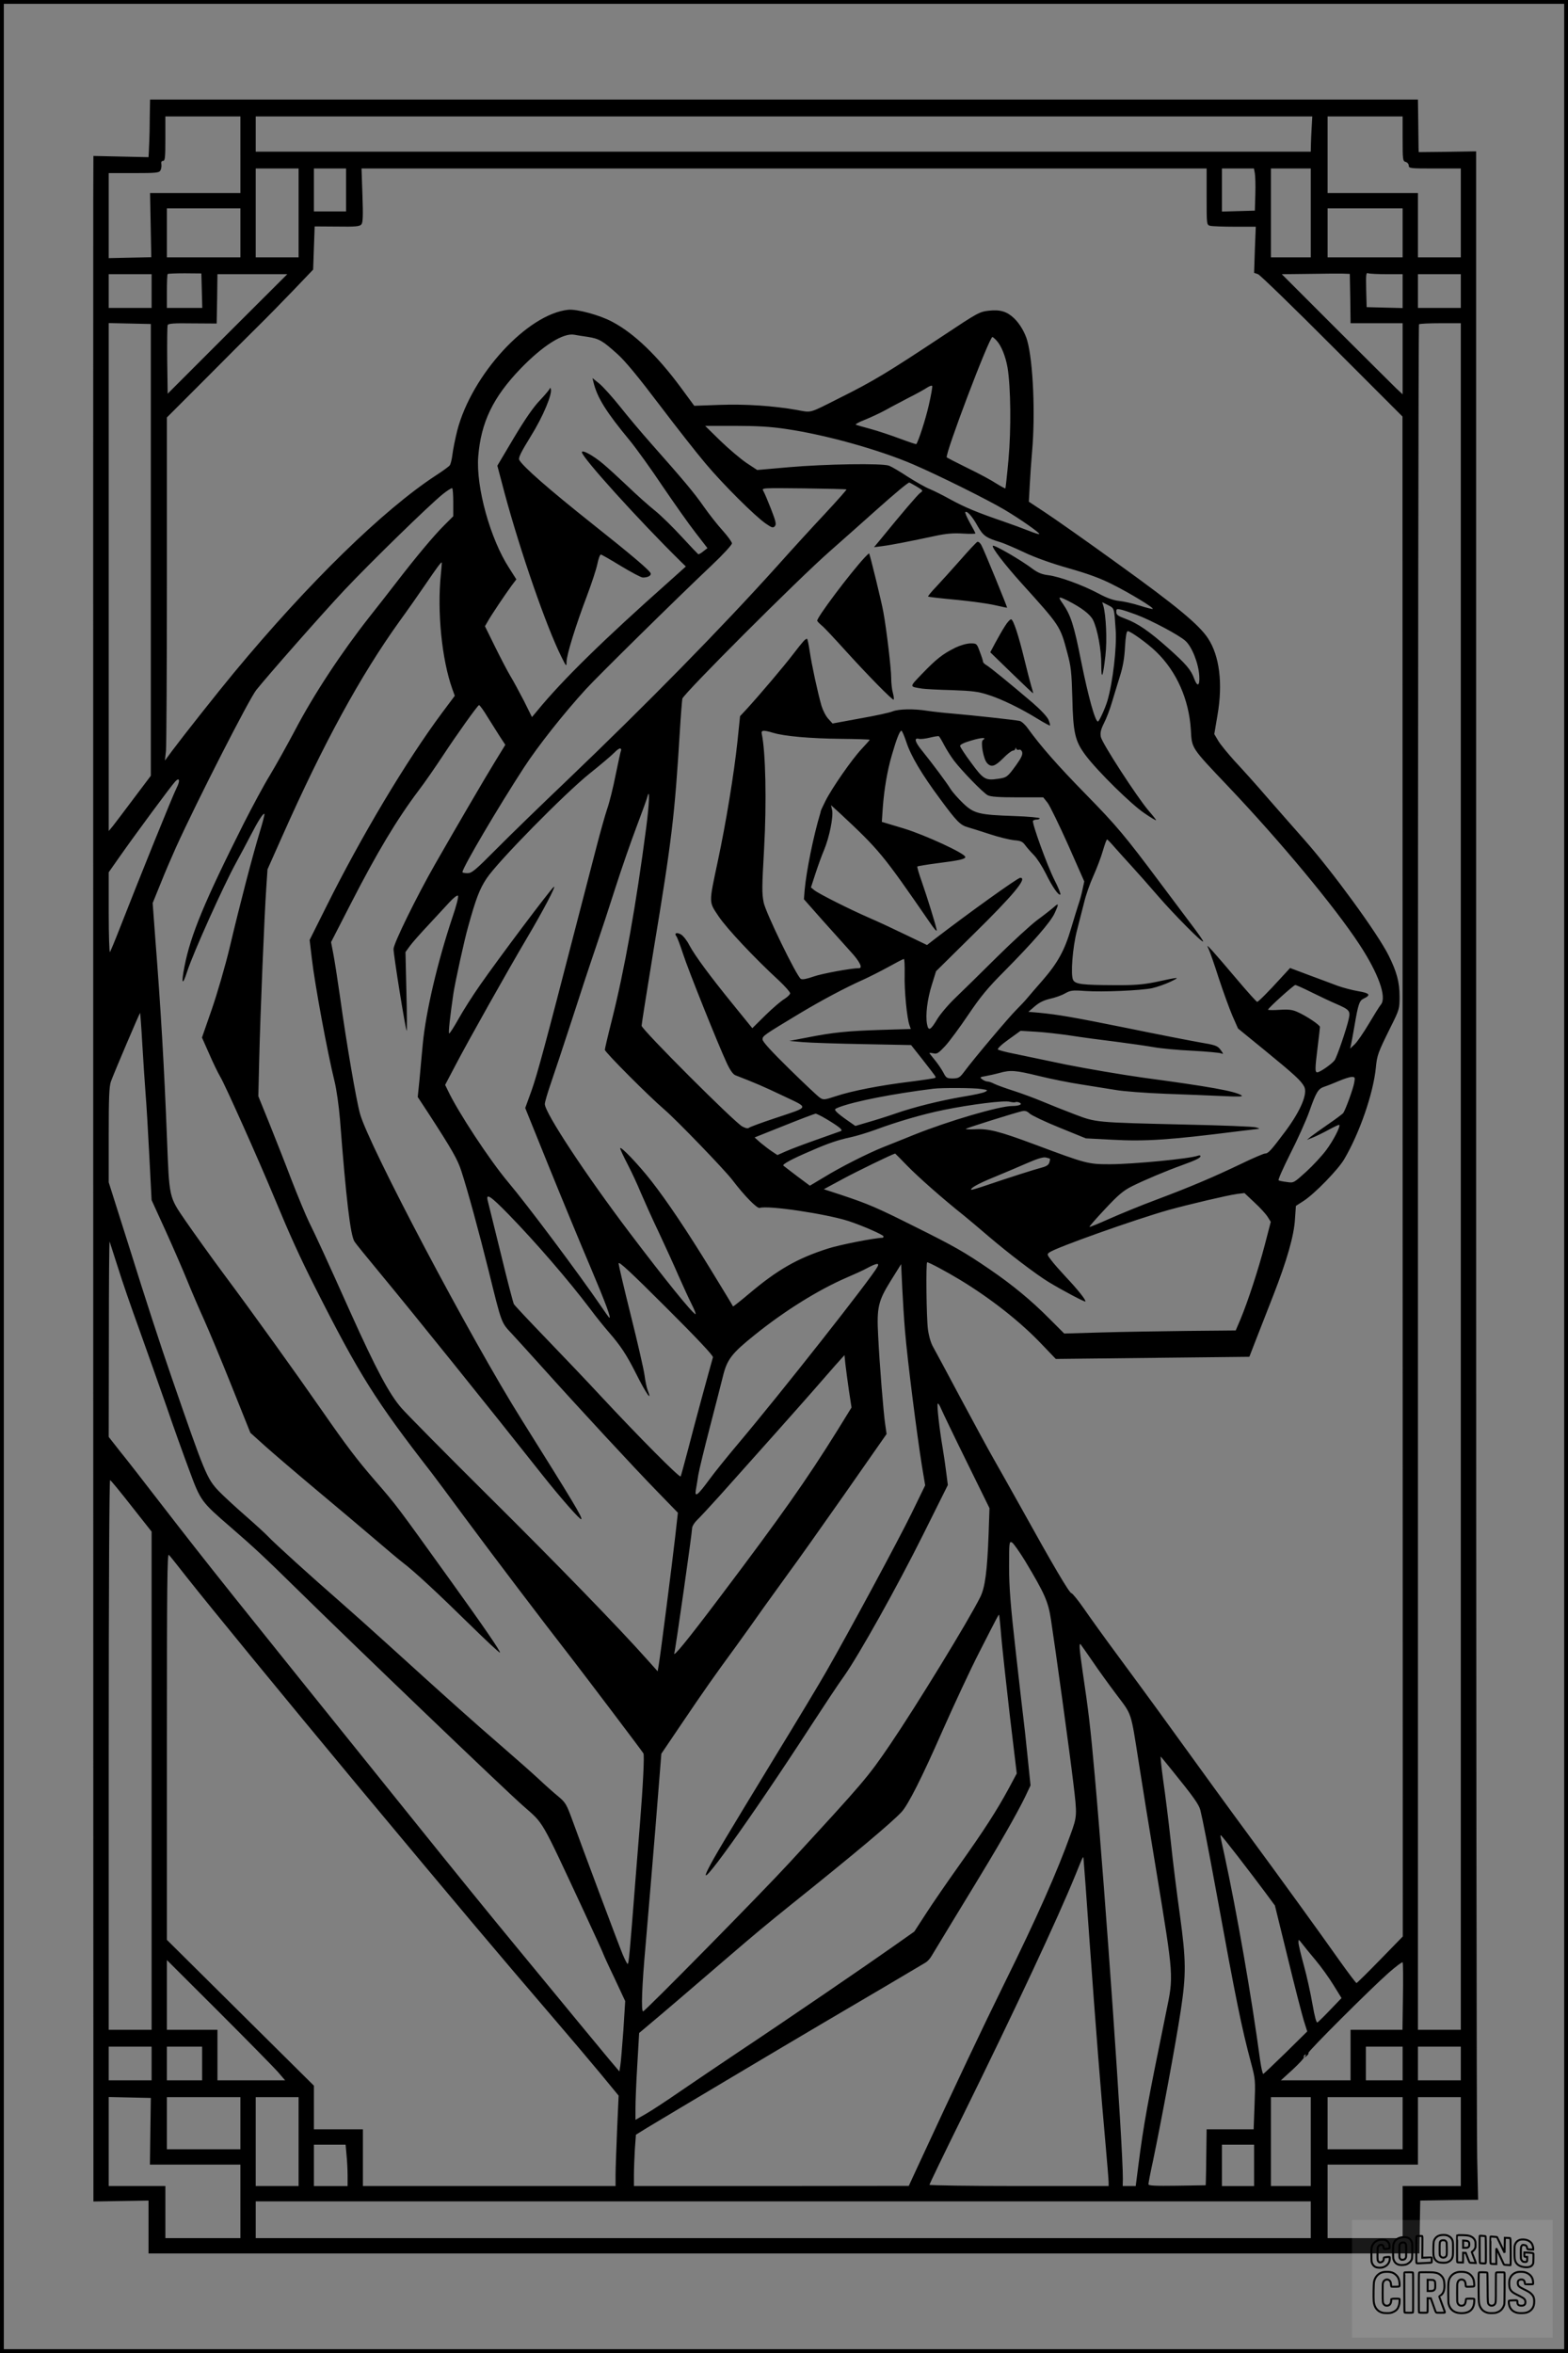 <?xml version="1.0" encoding="UTF-8"?>
<svg xmlns="http://www.w3.org/2000/svg" version="1.0" width="1024pt" height="1536pt" viewBox="0 0 1024 1536" preserveAspectRatio="xMidYMid meet">
  <rect x="0" y="0" width="1024" height="1536" fill="#808080" stroke="none"/>
  <g transform="translate(0.00 0.00) scale(1)">
    <g transform="translate(0,1536) scale(0.1,-0.1)" fill="#000000" stroke="none">
      <path d="M978 14593 c0 -65 -2 -134 -3 -153 -1 -19 -2 -51 -3 -71 l-2 -35 -180 4 -180 4 -1 -273 c-1 -279 0 -12125 1 -12742 l0 -338 180 3 180 3 0 -172 0 -173 4150 0 4150 0 2 172 3 173 189 3 189 2 -6 272 c-4 149 -7 3158 -7 6685 l0 6415 -187 -3 -188 -2 -1 29 c0 16 -1 93 -2 172 l-2 142 -4140 0 -4140 0 -2 -117z m592 -243 l0 -250 -295 0 -295 0 4 -209 4 -210 -139 -3 -139 -3 0 278 0 277 165 0 c146 0 165 2 173 18 5 9 8 27 6 40 -3 14 1 22 11 22 13 0 15 23 15 145 l0 145 245 0 245 0 0 -250z m6996 178 c-2 -40 -5 -92 -5 -115 l-1 -43 -3445 0 -3445 0 0 115 0 115 3450 0 3450 0 -4 -72z m594 -74 c0 -137 1 -146 20 -151 11 -3 20 -14 20 -24 0 -18 10 -19 170 -19 l170 0 0 -290 0 -290 -140 0 -140 0 0 210 0 210 -295 0 -295 0 0 250 0 250 245 0 245 0 0 -146z m-7210 -484 l0 -290 -140 0 -140 0 0 290 0 290 140 0 140 0 0 -290z m310 150 l0 -140 -105 0 -105 0 0 140 0 140 105 0 105 0 0 -140z m5620 -44 c0 -182 0 -184 23 -190 12 -3 84 -6 160 -6 l138 0 -6 -150 -5 -151 26 -9 c14 -6 232 -217 484 -470 l459 -459 1 -4961 1 -4961 -148 -152 c-81 -83 -151 -152 -154 -152 -4 0 -53 65 -110 145 -127 180 -395 550 -594 820 -132 179 -264 361 -605 832 -47 64 -157 215 -246 335 -89 120 -191 262 -228 316 -37 53 -73 97 -79 97 -13 0 -122 185 -327 555 -68 121 -148 265 -180 320 -32 55 -128 233 -215 395 -86 162 -168 314 -181 337 -15 26 -28 71 -34 115 -10 77 -14 438 -5 438 12 0 128 -62 217 -116 199 -121 393 -273 533 -421 l90 -94 632 7 632 7 45 116 c25 64 75 192 111 284 89 228 136 391 142 499 l6 86 51 33 c71 46 224 203 264 271 101 171 190 429 207 597 8 84 14 99 96 265 58 116 59 120 59 202 0 93 -19 162 -72 268 -72 144 -365 545 -547 751 -64 72 -174 198 -246 280 -71 83 -167 189 -212 237 -44 49 -93 108 -107 132 l-26 44 21 124 c36 207 13 387 -62 501 -59 90 -211 215 -589 487 -206 149 -421 300 -478 337 l-103 68 6 110 c3 61 10 157 15 215 22 246 7 588 -31 725 -14 52 -50 113 -86 147 -46 44 -90 58 -164 50 -62 -7 -72 -12 -299 -163 -364 -241 -456 -297 -675 -406 -208 -105 -182 -97 -282 -79 -156 27 -331 39 -503 33 l-166 -6 -89 121 c-153 207 -304 352 -446 427 -81 44 -230 84 -287 79 -267 -27 -631 -423 -726 -789 -13 -52 -27 -121 -31 -154 -4 -33 -12 -66 -18 -73 -5 -7 -46 -37 -91 -66 -345 -226 -831 -700 -1317 -1286 -107 -129 -330 -411 -404 -510 l-48 -65 7 64 c3 35 6 539 6 1120 l0 1056 250 250 c137 138 293 294 347 347 54 53 157 158 228 232 l130 136 5 141 5 141 146 -1 c122 -2 148 1 159 14 10 12 12 54 7 190 l-6 175 2760 0 2759 0 0 -184z m315 152 c3 -18 5 -80 3 -138 l-3 -105 -107 -3 -108 -3 0 141 0 140 105 0 104 0 6 -32z m365 -258 l0 -290 -130 0 -130 0 0 290 0 290 130 0 130 0 0 -290z m-6990 -130 l0 -160 -240 0 -240 0 0 160 0 160 240 0 240 0 0 -160z m7590 0 l0 -160 -245 0 -245 0 0 160 0 160 245 0 245 0 0 -160z m-7842 -377 l3 -113 -116 0 -115 0 0 108 c0 60 2 111 5 113 2 3 53 5 112 5 l108 -1 3 -112z m7500 -52 l2 -161 170 0 170 0 0 -232 0 -232 -42 39 c-23 22 -200 199 -394 392 l-353 353 172 2 c94 2 195 2 222 2 l50 -2 3 -161z m238 159 l104 0 0 -110 0 -111 -117 3 -118 3 -3 114 c-2 101 -1 113 13 107 9 -3 64 -6 121 -6z m-8066 -110 l0 -110 -140 0 -140 0 0 110 0 110 140 0 140 0 0 -110z m495 -280 l-390 -390 -3 217 c-1 120 0 223 3 231 4 10 40 13 162 11 l158 -1 3 161 2 161 228 0 228 0 -391 -390z m8055 280 l0 -110 -140 0 -140 0 0 110 0 110 140 0 140 0 0 -110z m-8555 -1690 l0 -1474 -110 -146 c-60 -80 -122 -162 -137 -181 l-28 -34 0 1658 0 1658 138 -3 137 -3 0 -1475z m8555 -1202 c0 -1476 0 -3889 0 -5363 0 -1474 0 -2773 0 -2887 l0 -208 -140 0 -140 0 0 5563 c0 3060 3 5567 7 5570 3 4 66 7 140 7 l133 0 0 -2682z m-5702 2593 c75 -12 96 -24 195 -113 51 -46 136 -149 273 -330 110 -145 245 -317 301 -383 113 -135 324 -345 394 -393 41 -28 48 -30 60 -16 10 12 5 32 -26 112 -21 53 -43 106 -50 117 -12 20 -10 20 264 17 152 -2 277 -5 279 -7 2 -2 -61 -73 -140 -158 -79 -84 -218 -236 -308 -337 -368 -409 -851 -901 -1380 -1407 -168 -160 -375 -361 -460 -447 -137 -138 -159 -156 -187 -156 -18 0 -33 3 -33 7 0 28 234 425 402 683 92 141 257 350 404 511 72 79 583 583 822 809 73 69 132 133 132 143 0 9 -27 46 -60 83 -33 36 -89 107 -124 157 -64 92 -130 170 -345 413 -63 71 -154 179 -202 240 -49 61 -109 128 -134 149 l-46 37 7 -28 c24 -100 83 -194 238 -381 43 -53 139 -186 213 -297 75 -110 171 -247 215 -303 l78 -101 -27 -21 c-14 -12 -29 -20 -33 -19 -3 2 -52 53 -108 114 -56 61 -134 138 -174 170 -40 32 -120 103 -178 159 -58 55 -130 121 -160 146 -65 55 -140 96 -140 77 1 -34 368 -440 642 -710 l37 -36 -116 -104 c-419 -372 -689 -636 -853 -836 l-36 -43 -52 105 c-30 57 -69 131 -89 163 -19 32 -64 118 -100 191 l-66 134 18 31 c22 40 115 178 156 234 l31 41 -47 74 c-123 189 -217 528 -202 727 18 224 96 387 277 575 145 150 278 234 350 221 14 -3 54 -9 88 -14z m2670 -24 c31 -33 59 -103 72 -177 21 -129 24 -403 6 -600 -9 -101 -19 -186 -20 -188 -2 -2 -29 13 -60 32 -30 20 -115 66 -188 101 -73 36 -133 67 -135 69 -15 15 277 785 298 786 3 0 15 -10 27 -23z m-443 -425 c-22 -95 -67 -232 -81 -251 -2 -2 -52 15 -111 37 -59 22 -144 50 -188 62 -44 12 -87 24 -95 27 -8 2 17 17 56 32 40 16 100 44 135 63 35 20 105 56 154 82 50 25 104 55 120 66 17 11 32 15 33 10 2 -6 -8 -63 -23 -128z m-934 -152 c262 -38 611 -136 834 -232 169 -73 481 -228 596 -296 103 -61 232 -152 226 -158 -3 -3 -33 7 -68 21 -35 14 -111 42 -169 62 -161 55 -247 90 -340 141 -47 26 -108 57 -137 69 -28 11 -93 48 -145 81 -51 34 -106 66 -122 72 -45 17 -416 11 -656 -10 l-205 -18 -70 46 c-38 26 -115 91 -170 144 l-100 98 195 0 c143 0 231 -5 331 -20z m855 -376 c43 -26 44 -27 24 -41 -17 -12 -122 -135 -258 -302 l-44 -53 54 7 c57 7 184 32 343 66 74 16 121 20 183 16 45 -3 82 -2 82 1 0 3 -16 34 -36 69 -20 36 -33 67 -30 70 11 11 47 -30 81 -92 36 -63 54 -76 150 -105 22 -7 91 -36 152 -65 71 -34 178 -72 290 -104 127 -36 210 -66 288 -106 112 -56 271 -152 263 -160 -2 -2 -40 7 -83 21 -44 14 -105 28 -135 31 -38 4 -79 18 -135 48 -105 56 -256 111 -328 120 -42 5 -68 16 -100 39 -76 58 -255 162 -263 153 -10 -9 77 -122 186 -243 253 -280 253 -279 299 -451 26 -96 29 -129 34 -298 5 -231 18 -284 87 -376 79 -105 298 -320 383 -377 42 -29 77 -50 77 -46 0 3 -22 31 -49 62 -75 88 -305 442 -312 482 -5 27 0 48 21 90 16 31 38 89 50 130 12 41 36 118 52 170 22 69 31 123 35 198 4 68 10 102 18 102 18 0 132 -82 187 -136 132 -128 213 -310 225 -509 7 -122 -1 -111 244 -369 341 -359 695 -785 856 -1030 125 -190 181 -346 141 -394 -8 -9 -43 -65 -78 -124 -35 -59 -77 -120 -93 -135 l-30 -28 6 25 c3 14 13 68 22 120 25 147 32 168 62 182 48 23 38 35 -39 48 -40 7 -100 23 -133 35 -33 12 -116 44 -185 69 l-125 47 -58 -63 c-89 -98 -150 -158 -157 -158 -4 0 -64 66 -133 148 -68 81 -141 165 -161 187 -35 37 -36 38 -23 10 8 -16 38 -102 66 -190 29 -88 69 -198 89 -245 l37 -84 173 -141 c198 -162 238 -199 259 -238 24 -46 -22 -155 -119 -287 -96 -128 -115 -150 -136 -150 -9 0 -82 -31 -162 -70 -185 -88 -319 -145 -547 -231 -100 -37 -238 -94 -308 -125 -69 -31 -128 -55 -130 -53 -2 3 44 55 102 117 87 93 119 120 177 149 78 39 225 101 326 137 88 32 120 47 120 59 0 5 -7 6 -16 3 -52 -20 -426 -56 -578 -56 -141 0 -154 4 -486 128 -236 88 -306 106 -398 100 -34 -1 -58 0 -54 3 7 7 312 102 365 115 21 5 34 1 51 -15 13 -12 101 -54 195 -92 l172 -70 171 -9 c216 -12 372 -2 823 55 65 8 126 15 135 16 8 1 -1 5 -20 10 -19 5 -226 13 -460 18 -592 14 -581 13 -725 68 -66 25 -161 63 -211 84 -50 21 -134 52 -187 69 -53 17 -108 37 -124 45 -15 8 -35 15 -44 15 -8 0 -24 6 -34 14 -18 13 -17 15 20 21 22 4 63 13 92 21 73 20 102 18 258 -20 77 -19 201 -44 275 -55 74 -12 176 -28 225 -36 50 -9 196 -20 325 -25 129 -5 298 -11 375 -15 108 -5 136 -4 122 5 -42 27 -209 57 -641 115 -143 20 -371 59 -506 86 -135 28 -288 60 -340 71 -52 10 -99 23 -103 27 -5 5 25 34 69 65 l79 57 100 -6 c55 -3 157 -15 226 -25 70 -11 203 -29 295 -40 93 -12 205 -28 250 -36 44 -8 157 -19 250 -23 93 -5 178 -13 188 -17 17 -7 17 -5 -3 23 -21 27 -31 31 -144 50 -67 12 -277 53 -467 92 -351 71 -451 88 -575 100 l-69 6 42 36 c29 25 60 40 99 49 32 7 76 22 98 35 36 20 49 22 130 16 116 -8 363 3 438 18 32 7 86 26 120 42 68 33 64 33 -98 -2 -80 -16 -134 -21 -270 -20 -207 1 -252 6 -267 34 -17 33 -4 209 25 322 14 55 35 138 47 184 11 47 38 124 60 172 22 49 50 122 62 164 12 41 24 75 28 75 3 0 25 -23 50 -52 25 -28 74 -83 110 -122 36 -39 112 -125 169 -191 108 -125 291 -309 298 -301 3 3 -35 57 -84 121 -48 64 -137 183 -198 264 -228 305 -283 371 -484 576 -186 190 -293 312 -380 432 -17 24 -41 45 -53 47 -35 7 -300 36 -428 47 -63 5 -142 14 -175 19 -86 14 -187 12 -226 -4 -19 -8 -115 -29 -213 -46 l-179 -33 -28 31 c-16 17 -35 55 -44 84 -25 87 -64 267 -77 356 -7 45 -14 82 -18 82 -11 0 -27 -18 -90 -100 -62 -81 -218 -265 -305 -360 l-42 -45 -17 -165 c-22 -207 -74 -527 -128 -780 -60 -283 -60 -264 5 -362 53 -79 232 -270 395 -420 39 -37 72 -74 72 -82 0 -8 -17 -24 -37 -37 -21 -12 -77 -60 -124 -106 l-86 -85 -125 154 c-152 187 -249 318 -287 389 -15 30 -40 61 -54 69 -28 16 -46 8 -30 -12 6 -7 25 -58 43 -113 34 -106 228 -589 285 -712 22 -48 42 -76 57 -82 131 -51 183 -73 311 -134 174 -83 179 -69 -53 -147 -85 -28 -160 -56 -167 -61 -8 -7 -22 -5 -45 7 -49 25 -658 634 -658 658 0 11 36 236 79 500 119 717 137 871 171 1426 6 102 14 196 16 209 7 31 752 777 964 963 91 80 227 201 303 269 121 108 204 177 215 179 2 0 24 -12 48 -26z m-3026 -104 l0 -90 -57 -57 c-69 -68 -189 -212 -316 -377 -51 -66 -128 -165 -172 -220 -185 -235 -366 -509 -490 -746 -51 -96 -124 -227 -162 -290 -39 -63 -115 -205 -171 -315 -256 -509 -347 -728 -387 -933 -23 -117 -14 -132 18 -32 41 125 236 557 317 705 27 50 71 131 96 180 49 95 83 149 91 142 2 -3 -12 -58 -32 -123 -45 -148 -127 -461 -195 -749 -29 -121 -82 -303 -117 -404 l-64 -184 47 -106 c25 -58 58 -126 73 -151 30 -49 253 -548 349 -780 106 -255 168 -392 271 -596 287 -568 394 -738 760 -1209 21 -27 117 -156 212 -285 176 -238 520 -692 698 -920 98 -127 461 -606 473 -626 7 -11 -3 -216 -22 -449 -6 -71 -19 -240 -30 -375 -39 -502 -44 -550 -51 -550 -4 0 -18 28 -33 63 -29 70 -266 703 -328 875 -38 104 -45 116 -92 155 -28 23 -86 74 -128 114 -42 39 -155 139 -250 221 -174 150 -356 313 -726 649 -110 100 -259 233 -330 295 -169 147 -417 371 -462 419 -19 20 -87 82 -150 137 -63 55 -140 126 -171 158 -78 82 -90 111 -307 739 -70 201 -177 530 -272 835 -29 91 -72 227 -96 303 l-44 139 0 308 c0 243 3 316 14 349 20 56 189 452 191 449 1 -2 8 -91 14 -198 6 -107 16 -251 21 -320 6 -69 17 -255 25 -414 l15 -290 89 -195 c49 -108 114 -257 144 -331 30 -74 80 -190 111 -258 30 -67 111 -260 178 -428 l123 -307 100 -90 c55 -49 206 -178 335 -286 129 -108 298 -250 375 -316 77 -66 160 -136 185 -155 74 -56 223 -194 432 -399 109 -107 200 -192 203 -189 6 6 -109 173 -319 465 -366 509 -352 491 -501 663 -114 132 -179 217 -341 450 -180 259 -459 647 -644 895 -86 116 -197 271 -248 345 -110 161 -106 143 -122 550 -18 460 -40 836 -76 1295 l-17 230 52 128 c28 71 74 177 100 235 141 310 476 965 524 1027 74 93 434 502 578 655 168 178 549 550 639 623 30 24 58 42 63 40 4 -2 7 -44 7 -93z m-81 -470 c-25 -242 6 -555 75 -748 l16 -44 -83 -111 c-235 -316 -528 -807 -756 -1265 l-109 -218 14 -118 c19 -168 102 -616 149 -806 13 -53 28 -161 35 -245 40 -518 68 -758 95 -800 7 -12 84 -106 170 -210 213 -257 704 -867 1056 -1312 119 -150 248 -297 255 -290 10 9 -57 119 -391 652 -329 524 -999 1792 -1054 1995 -25 90 -89 463 -130 760 -17 118 -37 248 -45 287 l-14 73 132 257 c169 329 297 543 440 733 40 52 110 154 157 225 92 140 227 329 237 332 4 2 30 -34 57 -79 28 -45 65 -103 82 -130 l33 -50 -68 -111 c-63 -102 -252 -426 -390 -667 -120 -210 -272 -519 -272 -555 0 -39 78 -527 86 -534 2 -3 2 112 -2 255 l-6 259 29 40 c16 22 70 83 119 135 49 53 111 120 138 149 27 30 52 49 57 44 5 -5 -11 -68 -37 -143 -98 -294 -173 -615 -193 -825 -6 -60 -15 -163 -21 -228 l-12 -118 69 -105 c157 -242 191 -302 216 -379 42 -129 114 -393 178 -650 87 -352 81 -336 153 -413 34 -37 127 -139 206 -227 220 -245 599 -655 746 -805 l131 -135 -18 -160 c-21 -184 -96 -769 -107 -833 l-7 -42 -69 77 c-173 195 -584 619 -1037 1068 -272 270 -526 527 -566 572 -80 91 -166 252 -334 625 -150 335 -230 509 -271 591 -21 43 -72 166 -114 274 -41 108 -107 275 -146 372 l-71 175 6 246 c7 293 34 947 46 1115 l8 120 98 220 c268 603 507 1041 763 1398 49 67 124 174 167 237 77 113 106 153 110 148 1 -2 -2 -37 -6 -78z m4094 -171 c92 -47 146 -89 165 -126 29 -58 55 -197 54 -293 0 -106 11 -81 27 60 12 101 4 266 -14 327 l-7 22 38 -19 c42 -22 40 -15 50 -162 8 -115 -19 -344 -54 -463 -15 -50 -54 -135 -62 -135 -18 0 -63 163 -109 391 -48 242 -68 303 -122 381 -32 45 -27 47 34 17z m449 -92 c100 -38 278 -133 319 -170 43 -38 86 -147 91 -229 4 -66 -12 -75 -33 -19 -21 59 -54 97 -172 202 -124 110 -199 161 -278 190 -48 18 -59 26 -59 44 0 21 3 22 33 15 17 -4 62 -19 99 -33z m-2372 -771 c73 -22 242 -37 442 -39 104 -1 188 -4 188 -6 0 -2 -24 -29 -53 -60 -63 -67 -192 -252 -236 -339 -17 -34 -31 -64 -31 -67 0 -3 -2 -10 -4 -17 -44 -146 -90 -375 -101 -496 l-5 -62 122 -138 c67 -75 151 -168 185 -206 57 -62 79 -106 53 -106 -50 0 -246 -36 -298 -55 -43 -15 -71 -21 -82 -15 -26 14 -232 437 -243 500 -12 63 -11 98 3 350 17 303 10 631 -15 748 -6 26 9 28 75 8z m868 -57 c29 -91 100 -211 221 -374 109 -148 132 -171 181 -185 19 -5 84 -26 143 -45 60 -20 132 -37 160 -40 43 -3 55 -9 72 -32 11 -15 36 -44 56 -64 20 -20 55 -74 78 -120 43 -88 85 -148 96 -138 3 4 -14 47 -39 95 -47 93 -148 372 -140 386 3 4 14 8 25 8 10 0 19 4 19 8 0 5 -75 12 -167 15 -232 8 -263 16 -335 85 -32 31 -68 72 -80 91 -24 40 -119 167 -185 249 -48 58 -56 88 -22 79 11 -3 44 1 72 8 28 7 55 11 58 9 4 -2 19 -27 34 -56 15 -29 44 -75 65 -103 52 -68 189 -209 220 -226 19 -10 69 -14 194 -14 l169 0 28 -35 c15 -19 75 -143 134 -274 l106 -240 -12 -55 c-6 -30 -18 -73 -26 -95 -8 -23 -29 -93 -48 -156 -42 -143 -87 -225 -185 -338 -42 -48 -87 -100 -101 -117 -13 -16 -45 -50 -70 -75 -48 -47 -279 -321 -339 -402 -32 -43 -39 -47 -77 -48 -39 0 -44 3 -62 38 -11 21 -36 58 -55 81 -20 24 -36 45 -36 47 0 2 12 1 26 -2 22 -6 33 1 76 47 27 29 95 121 151 204 81 120 128 177 237 286 185 187 301 320 327 377 29 63 28 70 -4 41 -16 -14 -64 -52 -108 -84 -44 -33 -164 -143 -267 -245 -103 -102 -224 -221 -270 -265 -46 -44 -99 -107 -118 -139 -43 -72 -57 -79 -66 -31 -11 59 2 164 32 258 l27 87 237 234 c269 264 362 376 313 376 -17 0 -336 -229 -564 -404 l-45 -35 -135 65 c-74 36 -181 86 -239 111 -129 56 -332 158 -362 182 l-22 18 29 89 c16 49 41 119 57 156 34 82 62 218 52 261 l-7 31 54 -49 c262 -244 284 -271 588 -712 33 -49 51 -69 48 -53 -7 37 -61 211 -98 317 -18 51 -31 95 -28 97 2 2 61 12 130 21 143 18 184 27 183 41 -1 23 -264 144 -402 186 l-143 43 6 90 c9 122 29 243 60 348 30 104 51 157 62 157 4 0 18 -32 31 -71z m501 10 c-17 -10 3 -124 27 -150 27 -30 51 -23 105 31 27 28 56 50 64 50 8 0 15 6 16 13 0 9 2 9 5 0 3 -7 11 -10 19 -7 7 3 16 -3 20 -15 5 -16 -5 -38 -38 -84 -57 -79 -62 -83 -120 -91 -81 -12 -95 -4 -174 104 -40 53 -73 104 -73 111 0 9 28 22 73 35 67 20 105 22 76 3z m-2363 -68 c-3 -4 -18 -75 -35 -157 -16 -82 -41 -183 -56 -225 -14 -42 -45 -152 -69 -245 -24 -93 -85 -329 -136 -524 -196 -758 -250 -960 -289 -1070 l-41 -113 156 -386 c86 -212 208 -507 271 -655 99 -234 140 -344 120 -326 -3 3 -27 36 -53 75 -147 214 -477 656 -607 810 -120 143 -326 456 -392 596 l-18 37 70 133 c77 148 343 621 464 825 106 179 197 352 175 334 -23 -18 -361 -468 -480 -639 -48 -68 -112 -169 -142 -223 -31 -55 -58 -97 -61 -94 -6 5 7 116 28 261 12 77 71 348 96 435 51 185 76 249 121 316 72 109 510 554 672 684 74 59 148 122 164 139 16 17 33 28 38 25 4 -3 6 -9 4 -13z m-2902 -243 c-25 -48 -241 -583 -372 -918 -31 -80 -60 -149 -64 -155 -4 -5 -8 110 -8 256 l0 265 73 104 c91 130 332 457 361 488 28 31 34 7 10 -40z m3066 -261 c-66 -507 -142 -930 -225 -1259 -25 -98 -45 -184 -45 -191 0 -15 287 -303 390 -391 79 -68 392 -392 443 -459 79 -104 161 -187 178 -182 55 18 435 -39 581 -86 91 -30 228 -90 228 -100 0 -5 -3 -9 -7 -9 -52 -1 -282 -46 -358 -71 -197 -63 -327 -137 -513 -294 -57 -48 -104 -85 -105 -83 -9 17 -48 81 -147 243 -152 248 -282 442 -385 574 -85 109 -205 234 -205 215 0 -6 22 -53 49 -105 27 -52 65 -134 85 -183 21 -49 73 -166 118 -260 44 -94 103 -223 130 -286 28 -63 66 -146 85 -184 19 -37 30 -67 25 -65 -24 10 -201 229 -428 529 -291 384 -556 787 -556 843 0 12 18 74 40 137 22 63 83 248 136 410 52 162 122 374 155 470 33 96 92 275 131 398 39 122 101 300 137 395 36 95 68 183 71 197 17 63 12 -50 -8 -203z m1688 -959 c-3 -103 15 -288 32 -332 l8 -23 -196 -6 c-217 -7 -310 -16 -482 -50 l-115 -22 90 -8 c50 -4 228 -10 397 -13 l308 -6 72 -91 c95 -122 92 -117 85 -123 -3 -3 -76 -14 -162 -25 -198 -24 -386 -61 -487 -95 -74 -24 -80 -25 -103 -10 -14 9 -103 93 -200 188 -118 116 -175 178 -175 193 0 23 6 27 245 171 142 85 296 167 415 220 35 16 107 52 160 81 52 29 98 53 103 53 4 0 6 -46 5 -102z m2660 -117 c53 -26 126 -61 162 -76 83 -36 90 -45 78 -97 -14 -64 -77 -248 -92 -269 -16 -23 -96 -79 -113 -79 -16 0 -16 19 2 165 8 65 15 124 15 131 0 13 -88 72 -147 98 -33 15 -58 18 -118 14 -41 -3 -74 -2 -74 1 2 12 168 161 178 161 6 0 55 -22 109 -49z m276 -588 c-6 -38 -57 -178 -72 -199 -4 -5 -47 -38 -97 -72 -49 -34 -101 -71 -115 -82 l-25 -21 40 16 c22 9 69 32 104 51 35 19 65 33 67 31 10 -9 -40 -105 -86 -166 -27 -36 -85 -99 -130 -140 -81 -73 -81 -74 -126 -67 -25 3 -50 8 -54 11 -5 3 30 81 76 173 47 92 103 216 124 275 46 130 58 150 101 164 19 6 61 23 94 37 33 14 70 26 83 26 21 0 22 -3 16 -37z m-2434 -42 c41 -6 43 -8 24 -18 -11 -7 -76 -21 -145 -32 -146 -25 -319 -67 -444 -111 -49 -17 -128 -42 -174 -55 l-85 -25 -53 37 c-29 20 -60 44 -69 54 -16 17 -15 19 12 30 100 39 353 89 619 122 54 7 269 6 315 -2z m221 -86 c4 3 14 2 23 -1 29 -11 5 -24 -45 -24 -83 0 -416 -98 -638 -187 -75 -30 -168 -68 -207 -83 -99 -40 -274 -128 -383 -195 l-92 -55 -82 61 c-45 34 -86 66 -91 70 -9 8 54 43 179 96 111 49 179 72 259 89 38 8 110 30 160 48 142 53 309 102 451 131 179 36 393 63 429 53 16 -4 32 -5 37 -3z m-1234 -110 c88 -53 111 -73 93 -79 -8 -3 -78 -28 -155 -55 -77 -27 -167 -61 -199 -75 l-59 -26 -36 24 c-20 13 -53 39 -75 57 l-38 34 193 77 c107 43 199 78 206 78 6 0 38 -16 70 -35z m529 -306 c71 -73 233 -216 369 -324 27 -22 101 -84 165 -139 128 -109 306 -245 390 -296 93 -56 233 -130 238 -126 7 7 -52 81 -128 161 -36 39 -79 87 -95 109 -28 36 -28 39 -11 51 42 31 557 214 776 276 133 37 385 96 448 105 l49 6 66 -62 c37 -34 75 -76 86 -94 l20 -32 -39 -150 c-43 -164 -110 -368 -158 -484 l-32 -75 -317 -3 c-175 -2 -427 -6 -561 -10 l-242 -7 -98 98 c-116 117 -238 218 -387 320 -170 116 -232 151 -489 279 -252 126 -303 148 -483 208 l-113 37 128 69 c93 50 311 156 338 164 1 0 37 -37 80 -81z m931 47 c1 -1 0 -12 -4 -24 -4 -15 -17 -25 -47 -33 -50 -13 -225 -69 -360 -115 -55 -19 -101 -32 -103 -31 -9 10 44 40 147 82 63 26 160 67 215 91 68 30 108 42 125 38 14 -3 26 -7 27 -8z m-3536 -363 c178 -183 390 -428 533 -617 37 -50 92 -118 121 -151 79 -91 117 -149 178 -270 67 -134 110 -194 76 -108 -6 15 -15 59 -20 97 -5 37 -45 212 -89 388 -44 176 -80 329 -80 341 0 16 81 -59 310 -288 197 -196 309 -315 306 -325 -24 -84 -125 -454 -161 -596 -26 -98 -48 -180 -50 -182 -8 -9 -274 259 -520 523 -87 94 -249 264 -359 378 -110 114 -205 215 -210 224 -5 9 -44 158 -86 332 -43 174 -81 328 -85 344 -13 51 19 30 136 -90z m-2552 -343 c26 -85 90 -270 141 -410 50 -140 130 -365 177 -500 46 -135 114 -324 150 -420 73 -198 77 -203 268 -368 157 -136 216 -191 430 -401 366 -360 1360 -1313 1480 -1418 140 -124 110 -72 396 -685 71 -153 129 -280 129 -283 0 -2 32 -73 72 -156 l71 -152 -12 -191 c-8 -105 -16 -208 -20 -230 l-6 -38 -66 78 c-59 71 -239 288 -614 744 -162 196 -396 484 -675 831 -1223 1519 -1319 1639 -1644 2059 -104 135 -222 287 -263 337 l-73 93 1 642 c0 354 2 639 5 633 2 -5 26 -80 53 -165z m4961 0 c-39 -73 -630 -823 -910 -1155 -70 -83 -155 -188 -189 -235 -74 -101 -95 -117 -87 -68 3 18 11 62 16 98 6 36 40 175 75 310 35 135 74 286 86 335 27 111 57 150 208 271 196 158 417 295 600 374 47 20 109 48 136 63 62 33 80 34 65 7z m180 -415 c17 -202 77 -672 111 -886 l21 -125 -90 -185 c-86 -175 -401 -760 -555 -1029 -39 -69 -193 -325 -343 -570 -313 -514 -391 -644 -429 -720 -99 -197 279 330 676 942 82 126 176 268 211 316 98 139 345 580 518 927 l160 321 -10 78 c-5 43 -16 117 -24 165 -21 123 -39 282 -32 288 3 4 13 -11 22 -33 9 -21 83 -176 166 -344 l150 -305 -6 -175 c-9 -236 -23 -343 -54 -405 -76 -153 -416 -708 -587 -960 -149 -219 -170 -243 -660 -775 -180 -196 -943 -970 -955 -970 -14 0 -8 165 16 430 13 151 42 495 64 763 l39 489 136 201 c142 210 205 300 353 502 48 66 130 181 182 255 53 74 128 178 166 230 39 52 198 276 353 497 l281 402 -9 63 c-11 71 -37 391 -46 578 -10 185 0 227 82 359 l68 109 7 -151 c4 -84 12 -210 18 -282z m-366 -392 l17 -111 -92 -149 c-201 -323 -367 -558 -767 -1088 -217 -288 -311 -402 -298 -365 7 20 116 786 116 815 0 11 14 34 31 51 17 16 84 88 148 159 215 240 525 588 609 684 46 53 111 127 145 166 l62 69 6 -59 c4 -33 14 -110 23 -172z m-4685 -755 l131 -166 0 -1626 0 -1626 -140 0 -140 0 0 1796 c0 1102 4 1794 9 1792 5 -1 68 -78 140 -170z m5837 -360 c127 -212 149 -262 167 -378 27 -174 123 -870 146 -1065 26 -216 26 -220 -18 -341 -86 -240 -218 -539 -433 -974 -145 -294 -310 -643 -569 -1202 l-54 -117 -897 -1 -898 0 0 73 c0 39 3 115 6 167 l7 95 71 44 c107 65 925 552 1136 676 256 150 661 389 685 404 12 7 28 25 37 40 8 14 72 118 140 231 241 395 265 436 348 580 46 80 101 181 122 225 l38 80 -20 195 c-11 107 -22 211 -25 230 -3 19 -25 215 -50 435 -36 316 -45 435 -45 568 0 161 1 167 19 158 10 -6 49 -61 87 -123z m-5481 -98 c166 -210 637 -784 1120 -1365 667 -800 903 -1080 1284 -1524 97 -113 231 -271 299 -353 l122 -148 -10 -222 c-5 -123 -10 -256 -10 -295 l0 -73 -825 0 -825 0 0 185 0 185 -160 0 -160 0 0 142 0 143 -480 476 -480 476 0 1264 c0 1060 2 1261 13 1249 8 -8 58 -71 112 -140z m5324 -395 c7 -77 32 -309 56 -516 l45 -376 -53 -99 c-77 -142 -160 -271 -322 -499 -79 -111 -177 -253 -218 -317 l-76 -117 -139 -98 c-167 -118 -692 -477 -1002 -683 -124 -83 -297 -200 -385 -260 -88 -61 -190 -128 -227 -149 l-68 -39 0 76 c0 42 5 170 12 284 l12 207 69 58 c83 69 322 274 508 434 190 163 244 208 419 349 411 329 654 533 718 602 43 47 132 222 268 532 76 171 182 399 237 506 130 255 129 252 132 248 1 -2 8 -66 14 -143z m596 -160 c37 -55 108 -153 157 -218 101 -134 92 -106 144 -437 19 -124 70 -441 114 -705 117 -712 115 -690 65 -933 -121 -591 -146 -726 -181 -999 l-17 -133 -42 0 -43 0 1 47 c1 208 -114 1853 -183 2627 -29 324 -41 425 -81 693 -21 145 -23 182 -11 168 5 -6 39 -55 77 -110z m522 -715 c136 -168 172 -218 182 -256 16 -65 47 -224 106 -544 127 -697 163 -874 225 -1106 29 -108 29 -116 23 -273 l-6 -161 -154 0 -153 0 -2 -152 c-1 -84 -2 -166 -3 -183 l-1 -30 -187 -3 c-144 -2 -187 0 -187 10 0 7 13 76 30 153 57 274 148 763 181 980 36 238 35 327 -5 620 -20 143 -48 365 -61 493 -14 129 -36 305 -49 393 -12 88 -19 156 -15 152 4 -4 38 -46 76 -93z m426 -557 c59 -76 137 -179 175 -230 l68 -92 83 -338 c45 -186 93 -371 105 -411 l23 -73 -139 -137 c-77 -75 -143 -138 -148 -140 -4 -2 -13 37 -20 85 -57 423 -153 971 -234 1346 -28 126 -28 127 -23 127 2 0 52 -62 110 -137z m-968 -548 c40 -563 76 -1013 105 -1333 11 -123 20 -234 20 -248 l0 -24 -585 0 c-322 0 -585 4 -585 8 0 5 96 204 214 443 349 708 625 1299 739 1579 56 138 51 129 54 95 2 -16 19 -250 38 -520z m1476 -130 c37 -44 90 -118 118 -164 l52 -84 -73 -76 c-40 -42 -78 -79 -84 -83 -7 -5 -18 35 -33 120 -12 70 -37 184 -56 252 -19 69 -35 136 -35 149 0 23 0 23 22 -5 12 -16 52 -65 89 -109z m-6779 -727 l50 -58 -221 0 -221 0 0 165 0 165 -165 0 -165 0 0 227 0 228 336 -335 c184 -184 358 -361 386 -392z m7350 488 l-3 -216 -169 0 -170 0 0 -165 0 -165 -227 0 -228 0 78 71 c42 39 75 75 72 79 -3 5 0 12 6 16 8 5 9 3 4 -7 -8 -12 -6 -12 8 0 9 7 15 16 12 20 -5 9 405 418 525 524 47 41 87 71 90 67 3 -4 4 -105 2 -224z m-8172 -436 l0 -110 -140 0 -140 0 0 110 0 110 140 0 140 0 0 -110z m330 0 l0 -110 -115 0 -115 0 0 110 0 110 115 0 115 0 0 -110z m7840 0 l0 -110 -120 0 -120 0 0 110 0 110 120 0 120 0 0 -110z m380 0 l0 -110 -140 0 -140 0 0 110 0 110 140 0 140 0 0 -110z m-8558 -442 l-3 -218 296 0 295 0 0 -240 0 -240 -245 0 -245 0 0 170 0 170 -185 0 -185 0 0 290 0 291 138 -3 137 -3 -3 -217z m588 52 l0 -170 -240 0 -240 0 0 170 0 170 240 0 240 0 0 -170z m380 -120 l0 -290 -140 0 -140 0 0 290 0 290 140 0 140 0 0 -290z m6610 0 l0 -290 -130 0 -130 0 0 290 0 290 130 0 130 0 0 -290z m600 120 l0 -170 -245 0 -245 0 0 170 0 170 245 0 245 0 0 -170z m380 -120 l0 -290 -190 0 -190 0 0 -170 0 -170 -245 0 -245 0 0 240 0 240 295 0 295 0 0 220 0 220 140 0 140 0 0 -290z m-7277 -87 c4 -38 7 -98 7 -135 l0 -68 -110 0 -110 0 0 135 0 135 104 0 103 0 6 -67z m5927 -68 l0 -135 -105 0 -105 0 0 135 0 135 105 0 105 0 0 -135z m370 -355 l0 -120 -3445 0 -3445 0 0 120 0 120 3445 0 3445 0 0 -120z"></path>
      <path d="M3591 12825 c-1 -6 -29 -40 -63 -76 -43 -44 -97 -122 -172 -247 l-108 -182 47 -178 c104 -385 272 -870 370 -1067 33 -67 35 -69 35 -35 0 44 60 238 133 430 30 80 61 173 68 208 7 34 17 62 23 62 5 0 64 -34 131 -75 68 -41 132 -75 143 -75 30 0 52 10 52 25 0 16 -118 116 -380 324 -286 227 -456 376 -479 419 -7 13 11 50 74 152 82 131 144 281 132 312 -3 7 -6 8 -6 3z"></path>
      <path d="M6383 11823 c-6 -2 -55 -54 -109 -116 -55 -62 -125 -140 -158 -175 -33 -34 -57 -64 -55 -66 2 -3 83 -12 179 -21 96 -9 211 -25 255 -35 44 -10 81 -18 82 -17 2 3 -152 381 -168 408 -7 14 -19 24 -26 22z"></path>
      <path d="M5648 11722 c-96 -103 -320 -401 -311 -415 4 -7 17 -20 29 -30 13 -9 78 -79 147 -155 152 -168 317 -336 323 -329 3 3 1 22 -5 44 -6 21 -11 65 -11 98 0 60 -30 314 -51 429 -10 59 -88 378 -93 383 -1 2 -14 -10 -28 -25z"></path>
      <path d="M6563 11273 c-17 -26 -45 -76 -63 -109 l-33 -62 139 -135 c76 -74 140 -134 141 -133 1 1 -4 22 -12 46 -7 25 -28 104 -45 175 -38 156 -71 257 -86 262 -6 2 -25 -18 -41 -44z"></path>
      <path d="M6237 11131 c-82 -41 -121 -72 -213 -167 -88 -92 -87 -85 -3 -99 20 -3 107 -8 195 -10 134 -5 171 -9 238 -31 89 -28 215 -90 325 -158 41 -25 76 -44 78 -42 2 2 -2 19 -10 38 -9 20 -50 64 -103 110 -143 122 -284 237 -305 248 -10 6 -19 15 -19 20 0 5 -9 34 -21 65 -20 55 -21 55 -62 55 -26 -1 -65 -12 -100 -29z"></path>
    </g>
  </g>
  <rect x="0.0" y="0.0" width="1024.0" height="1536.0" fill="none" stroke="black" stroke-width="5"></rect>
  <g transform="translate(882.93 1449.20) scale(0.128)" opacity="1.0">
    <rect x="0" y="0" width="1024.0" height="600.0" fill="white" fill-opacity="0.1"></rect>
    <g transform="translate(0,650) scale(0.1,-0.1)" stroke="none">
      <path fill="none" stroke="#000000" stroke-width="100" d="M4491 5720 c-164 -43 -269 -147 -319 -315 -19 -65 -29 -577 -13 -693 25 -190 116 -310 276 -367 63 -23 284 -32 370 -16 122 22 249 110 294 205 51 104 56 150 56 496 0 341 -4 385 -48 478 -46 100 -156 184 -282 217 -83 21 -241 19 -334 -5z m270 -273 c19 -12 43 -40 54 -62 18 -37 20 -64 23 -320 5 -339 -1 -384 -56 -436 -87 -82 -235 -56 -289 51 -22 43 -23 53 -23 335 0 314 7 370 52 412 34 32 66 42 139 42 53 1 73 -4 100 -22z"></path>
      <path fill="none" stroke="#000000" stroke-width="100" d="M5367 5723 c-4 -3 -7 -311 -7 -683 0 -618 1 -679 17 -691 12 -10 51 -14 152 -14 l136 0 3 248 2 248 67 -3 67 -3 34 -85 c18 -47 58 -152 89 -235 30 -82 63 -158 73 -168 14 -15 40 -19 165 -24 l148 -6 -5 34 c-4 19 -49 143 -102 276 -53 133 -96 246 -96 251 0 6 15 19 33 31 53 33 104 92 134 156 27 57 28 67 27 195 0 115 -4 144 -23 193 -31 80 -76 135 -148 183 -83 56 -166 82 -303 94 -129 11 -453 14 -463 3z m541 -300 c55 -27 77 -73 77 -163 0 -61 -4 -82 -23 -111 -34 -55 -73 -69 -191 -69 l-101 0 0 187 0 186 101 -6 c66 -4 114 -12 137 -24z"></path>
      <path fill="none" stroke="#000000" stroke-width="100" d="M6514 5685 c-4 -9 -5 -320 -2 -690 3 -511 7 -678 16 -687 19 -19 273 -30 291 -13 11 11 13 126 12 675 -1 364 -6 672 -11 685 -11 28 -27 31 -187 40 -99 6 -114 5 -119 -10z"></path>
      <path fill="none" stroke="#000000" stroke-width="100" d="M3355 5683 c-27 -3 -55 -9 -62 -15 -10 -8 -13 -150 -13 -683 0 -592 2 -674 15 -685 12 -10 52 -11 173 -6 362 15 578 29 590 38 8 7 12 46 12 129 0 108 -2 119 -20 129 -11 6 -24 9 -28 7 -4 -3 -103 -8 -221 -12 l-214 -7 5 545 c4 384 2 549 -5 556 -11 11 -120 12 -232 4z"></path>
      <path fill="none" stroke="#000000" stroke-width="100" d="M7067 5654 c-4 -4 -7 -310 -7 -680 0 -625 1 -673 18 -692 15 -18 31 -21 152 -24 l134 -3 -3 400 c-2 277 1 397 8 390 11 -11 153 -311 251 -530 96 -215 128 -281 142 -292 7 -6 82 -14 165 -17 l153 -7 11 28 c14 34 3 1333 -11 1347 -5 5 -70 11 -144 14 l-136 5 -1 -54 c-1 -30 -5 -200 -8 -379 l-6 -325 -73 150 c-40 83 -123 256 -184 385 -61 129 -117 242 -125 252 -11 12 -40 18 -121 22 -59 4 -130 9 -157 12 -28 3 -54 2 -58 -2z"></path>
      <path fill="none" stroke="#000000" stroke-width="100" d="M2507 5614 c-220 -49 -342 -159 -394 -357 -24 -91 -24 -641 0 -740 57 -233 232 -339 510 -310 56 6 127 21 158 33 76 29 187 114 226 174 64 95 67 114 71 505 2 232 -1 371 -8 404 -27 126 -116 235 -228 278 -74 29 -236 35 -335 13z m191 -281 c15 -11 36 -35 47 -54 19 -32 20 -52 20 -349 0 -309 0 -316 -23 -362 -31 -62 -75 -89 -155 -95 -53 -4 -67 -2 -97 19 -19 13 -44 41 -55 63 -19 37 -20 60 -20 350 0 337 2 351 60 405 54 51 169 63 223 23z"></path>
      <path fill="none" stroke="#000000" stroke-width="100" d="M8568 5491 c-133 -43 -219 -134 -262 -280 -13 -45 -16 -107 -16 -343 0 -320 9 -395 60 -506 73 -156 258 -255 506 -269 191 -11 324 47 376 165 19 42 22 70 26 288 4 209 3 242 -11 256 -19 18 -186 38 -347 41 l-105 2 -3 -95 c-1 -52 2 -102 7 -109 6 -10 33 -16 75 -19 l66 -4 0 -105 c0 -98 -1 -105 -26 -130 -23 -23 -31 -25 -99 -21 -64 3 -79 7 -112 34 -21 16 -49 52 -63 80 -25 49 -25 51 -25 324 0 303 6 348 56 402 28 29 32 30 99 26 105 -6 152 -50 167 -158 8 -53 9 -54 48 -62 22 -5 90 -10 150 -11 l110 -2 3 43 c4 52 -30 180 -66 245 -53 99 -179 183 -317 212 -96 20 -226 18 -297 -4z"></path>
      <path fill="none" stroke="#000000" stroke-width="100" d="M1390 5484 c-203 -45 -359 -207 -390 -404 -13 -83 -13 -616 0 -694 20 -123 100 -235 203 -281 98 -45 271 -51 387 -13 211 67 340 238 340 451 0 54 -3 69 -17 74 -24 9 -264 -15 -280 -28 -7 -7 -13 -31 -13 -60 0 -56 -13 -95 -43 -128 -31 -34 -95 -61 -144 -61 -35 0 -48 6 -77 35 -52 52 -58 99 -54 423 3 257 5 280 24 323 42 89 120 132 202 109 53 -14 72 -42 81 -120 11 -90 15 -92 150 -79 62 6 125 15 138 20 25 9 25 10 21 107 -3 82 -9 106 -33 155 -33 68 -97 130 -163 160 -60 27 -235 33 -332 11z"></path>
      <path fill="none" stroke="#000000" stroke-width="100" d="M1600 3845 c-239 -44 -424 -235 -476 -495 -22 -109 -33 -831 -15 -1000 31 -300 174 -492 425 -572 45 -15 100 -21 211 -25 181 -6 263 8 380 66 147 73 214 152 266 311 26 78 32 117 37 219 4 98 2 125 -9 132 -22 14 -393 11 -407 -3 -7 -7 -12 -39 -12 -73 0 -169 -84 -275 -217 -275 -68 0 -110 18 -150 64 -65 73 -68 99 -68 606 0 446 1 456 22 515 78 208 337 201 392 -11 6 -23 13 -75 16 -115 3 -41 10 -78 15 -83 10 -10 289 -10 357 0 63 9 67 18 60 147 -12 210 -62 331 -181 445 -86 82 -165 123 -280 146 -94 19 -261 20 -366 1z"></path>
      <path fill="none" stroke="#000000" stroke-width="100" d="M5376 3840 c-151 -39 -268 -118 -350 -237 -106 -157 -118 -245 -114 -863 4 -463 5 -477 27 -550 33 -106 72 -178 131 -243 123 -135 290 -197 526 -197 326 0 528 127 610 384 34 106 48 339 20 349 -29 12 -386 9 -400 -2 -7 -6 -16 -44 -20 -85 -17 -192 -81 -266 -226 -266 -93 1 -163 55 -197 152 -16 48 -18 92 -18 503 0 437 1 452 22 520 26 81 57 119 121 147 78 35 188 8 237 -56 30 -40 55 -133 55 -206 0 -92 6 -95 157 -92 70 1 161 5 201 8 87 8 88 9 78 158 -12 189 -62 314 -170 422 -76 76 -130 109 -241 144 -102 33 -337 38 -449 10z"></path>
      <path fill="none" stroke="#000000" stroke-width="100" d="M8441 3845 c-204 -45 -357 -196 -406 -402 -24 -99 -17 -331 13 -416 47 -137 141 -225 342 -323 334 -162 396 -203 438 -284 19 -37 23 -57 20 -116 -3 -59 -8 -77 -30 -107 -39 -50 -98 -70 -190 -65 -137 7 -187 57 -188 185 0 95 4 94 -223 86 -106 -3 -198 -10 -204 -16 -17 -13 -17 -107 1 -200 44 -226 196 -375 436 -423 103 -20 339 -15 435 10 199 53 340 189 391 377 21 78 28 222 15 311 -16 115 -56 191 -145 276 -85 81 -145 117 -386 235 -250 122 -298 173 -301 319 -3 109 52 167 164 175 115 8 183 -49 194 -164 3 -32 10 -64 16 -70 10 -14 340 -17 387 -4 24 7 25 9 22 92 -5 150 -54 269 -153 369 -69 70 -189 133 -297 155 -90 18 -265 18 -351 0z"></path>
      <path fill="none" stroke="#000000" stroke-width="100" d="M2710 3833 c-14 -2 -29 -9 -35 -14 -7 -7 -9 -354 -7 -1017 3 -910 5 -1008 20 -1019 20 -16 384 -18 413 -3 19 10 19 32 19 1019 0 923 -1 1010 -16 1022 -13 10 -61 14 -193 16 -97 1 -187 -1 -201 -4z"></path>
      <path fill="none" stroke="#000000" stroke-width="100" d="M3455 3833 c-47 -12 -45 32 -45 -1034 0 -987 0 -1009 19 -1019 12 -6 98 -10 210 -10 159 0 192 3 205 16 14 13 16 61 16 370 l0 355 81 -3 82 -3 88 -245 c49 -135 105 -292 124 -350 20 -58 45 -113 57 -122 18 -16 45 -18 229 -18 184 0 210 2 216 16 7 19 16 -7 -153 448 -74 197 -134 362 -134 366 0 4 23 22 50 40 162 104 228 273 217 560 -8 225 -46 336 -153 450 -104 110 -219 160 -413 179 -101 11 -657 13 -696 4z m721 -409 c64 -48 69 -61 72 -231 4 -176 -7 -223 -59 -267 -43 -36 -89 -46 -216 -46 l-113 0 0 286 0 286 144 -4 c127 -3 148 -5 172 -24z"></path>
      <path fill="none" stroke="#000000" stroke-width="100" d="M6510 3834 c-51 -11 -50 7 -50 -683 1 -672 7 -842 35 -951 45 -175 148 -311 289 -380 117 -58 200 -73 376 -68 124 4 156 9 225 32 108 37 176 79 246 153 61 66 117 169 140 258 9 37 13 248 16 831 4 727 3 782 -13 795 -13 11 -57 14 -204 14 -171 0 -190 -2 -209 -19 -21 -19 -21 -19 -21 -746 0 -782 0 -782 -52 -861 -64 -95 -228 -106 -302 -19 -61 73 -60 64 -66 877 -4 562 -8 745 -17 754 -13 13 -341 23 -393 13z"></path>
    </g>
  </g>
</svg>
